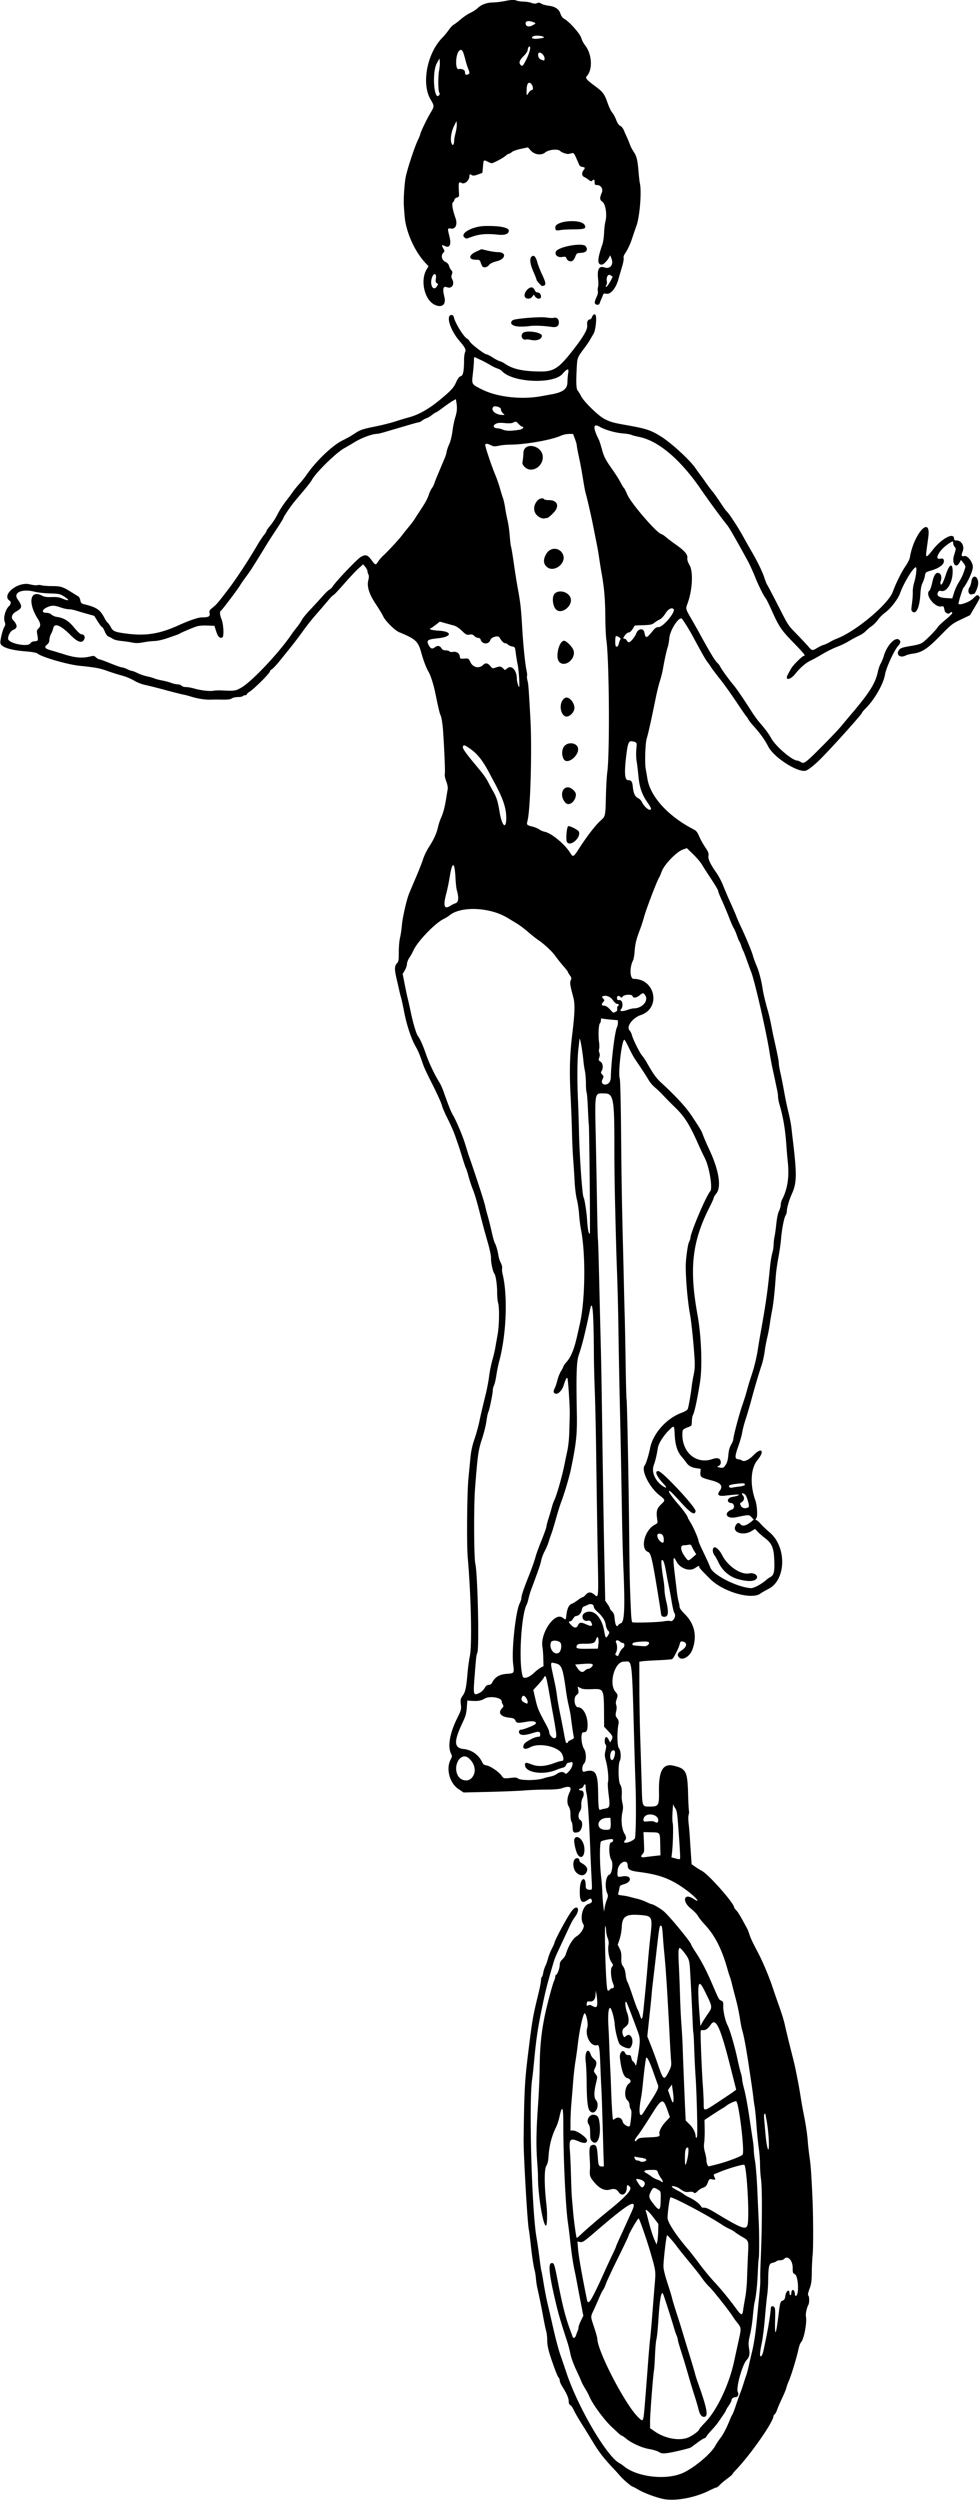 <?xml version="1.0"?>
<svg xmlns="http://www.w3.org/2000/svg" height="419.1" width="164.4" viewBox="0 0 164.4 419.1">
  <path d="M111.45 418.95c-1.127-.191-3.335-.992-4.308-1.562-.504-.296-.959-.538-1.01-.538-.184 0-1.565-1.17-2.052-1.74-.275-.322-.883-.99-1.35-1.485-1.416-1.501-2.283-2.627-3.233-4.2-.498-.825-1.372-2.243-1.943-3.15s-1.165-1.941-1.322-2.297c-.157-.355-.409-.712-.559-.793-.183-.097-.273-.316-.273-.66 0-.523-.323-1.26-1.081-2.467-.23-.367-.42-.809-.42-.983 0-.173-.08-.397-.18-.497s-.361-.67-.58-1.267c-1.097-3-1.337-3.914-1.343-5.1-.002-.433-.074-1.056-.16-1.386-.165-.628-.322-1.393-.572-2.775a126.688 126.688 0 00-.922-4.5c-.09-.371-.196-1.08-.237-1.575s-.133-1.103-.202-1.35c-.207-.731-.44-2.261-.685-4.5-.127-1.155-.26-2.201-.297-2.325-.218-.747-.912-12.668-.882-15.15.1-8.12.188-9.807.745-14.325.714-5.792.8-6.29 1.724-10.05.243-.99.442-2.016.442-2.279 0-.263.062-.516.137-.563.075-.046.185-.37.243-.721.058-.35.223-.873.366-1.162.143-.288.338-.845.434-1.237.096-.391.376-1.108.622-1.593.246-.485.448-.93.448-.989 0-.393 2.203-4.466 2.91-5.382.917-1.185 1.495-.372.624.876-.568.814-.576.828-1.553 2.925l-1.188 2.55c-.74 1.587-.732 1.565-1.214 3.225-.755 2.605-1.067 3.839-1.535 6.075-.853 4.086-1.081 5.618-1.504 10.125a62.96 62.96 0 01-.277 2.475c-.555 3.768-.06 21.813.725 26.408.162.945.401 2.588.532 3.651s.268 1.982.304 2.04.203.977.371 2.042c.169 1.064.476 2.644.683 3.51.207.866.543 2.317.746 3.225.536 2.403 1.054 4.374 1.418 5.4.175.495.612 1.777.97 2.85 1.957 5.866 6.767 14.063 8.924 15.206.214.113.49.294.615.402 2.16 1.879 7.098 2.496 9.951 1.244 1.887-.829 4.753-3.216 5.49-4.575.172-.318.545-.881.828-1.253.524-.687 1.068-1.728 1.605-3.074.165-.412.36-.822.433-.91.073-.088.333-.763.577-1.5.245-.737.578-1.678.74-2.09s.408-1.122.547-1.576c.138-.453.34-1.06.447-1.35.107-.288.313-1.065.458-1.725.145-.66.363-1.605.486-2.1.353-1.426.64-3.282.86-5.55l.387-3.975c.186-1.902.2-2.157.177-3.225-.007-.33.011-1.207.041-1.95.18-4.473.213-5.785.233-9.375.012-2.24-.05-4.433-.142-5.025-.09-.577-.165-1.662-.166-2.41-.002-.75-.1-2.032-.22-2.85-.119-.82-.29-2.536-.38-3.815-.091-1.278-.227-2.662-.303-3.075s-.181-1.155-.234-1.65-.195-1.54-.314-2.325c-.119-.783-.311-2.066-.426-2.85-.426-2.886-.855-5.195-1.116-6-.093-.288-.269-1.2-.39-2.025a34.613 34.613 0 00-.684-3.225c-.255-.948-.55-2.096-.656-2.55-.107-.453-.262-.993-.346-1.2a12.163 12.163 0 01-.34-1.05c-.976-3.536-2.122-5.802-3.896-7.706-.47-.505-.968-1.137-1.105-1.404-.137-.267-.686-.836-1.22-1.264-1.525-1.222-1.123-2.668.452-1.625 1.393.922.456-.24-1.15-1.427-2.554-1.888-4.467-2.622-7.999-3.071-1.48-.188-1.876-.412-1.876-1.06 0-1.274-1.584-.533-1.688.79-.09 1.142-.062 1.177.786 1.02 1.56-.29 1.746.922.205 1.334-.538.144-.63.23-.696.652a6.436 6.436 0 01-.178.802c-.093.286-.031.323.67.407.425.05.987.155 1.25.234.261.078.813.22 1.226.314.412.094 1.1.336 1.528.538.428.202.823.367.878.367.296 0 1.678.827 2.193 1.313 1.195 1.126 4.476 5.144 4.476 5.481 0 .067.362.675.805 1.35.967 1.478 1.775 3.04 2.769 5.355 1.069 2.491 1.074 2.502 1.47 2.682.32.146.358.253.336.954-.026.806.334 2.416.695 3.115.435.842 1.213 3.505 1.73 5.924.176.825.416 1.8.532 2.165.117.365.213.835.213 1.044 0 .208.164.99.365 1.735.2.746.574 2.774.83 4.506.255 1.733.53 3.563.61 4.068.08.504.146 1.213.148 1.575.002.362.1 1.213.22 1.891.12.678.288 2.838.374 4.8.085 1.962.192 4.343.237 5.291.093 1.943.091 5.988-.003 6.14-.034.054-.103 1.075-.153 2.267-.094 2.23-.277 3.965-.53 5.018-.08.33-.216 1.407-.302 2.394-.086.986-.3 2.398-.476 3.137-.27 1.138-.296 1.484-.166 2.257.165.982.068 1.455-.403 1.962-.746.803-1.818 4.707-1.475 5.369.21.401.006.856-.382.856-.377 0-.695.259-.695.566 0 .113-.202.5-.45.86s-.45.699-.45.755c0 .055-.19.38-.424.723l-.834 1.221c-.225.33-.736.946-1.135 1.369-.399.422-.802.912-.896 1.087-.094.176-.257.32-.36.32s-.619.32-1.142.712a39.77 39.77 0 01-1.118.817c-.275.174-3.107.845-4.021.952-.71.084-.94.05-1.35-.199-.272-.165-.98-.38-1.574-.479-1.229-.203-2.965-.978-3.894-1.74-.345-.282-.68-.514-.747-.514-.065 0-.256-.129-.424-.287-.168-.158-.71-.66-1.206-1.117-1.308-1.205-3.303-3.922-3.83-5.218-.113-.277-.415-.84-.673-1.253-.257-.412-.559-.986-.67-1.275s-.524-1.206-.917-2.04c-.392-.832-.791-1.946-.887-2.474a18.556 18.556 0 00-.517-2.01c-1.136-3.483-1.456-4.57-1.924-6.526-1.12-4.687-1.336-6.638-.743-6.722.443-.064.484.062 1.148 3.497.689 3.56 1.23 5.668 1.964 7.65.184.495.377 1.024.43 1.175.132.384.444.235.6-.287.071-.24.19-.555.262-.698.073-.143.132-.395.132-.56 0-.163.182-.668.404-1.12l.404-.824-.418-2.143c-.23-1.178-.515-2.682-.635-3.342s-.277-1.47-.35-1.8c-.333-1.493-.558-3.02-.904-6.15a77.52 77.52 0 00-.287-2.25c-.374-2.542-.766-10.853-.76-16.088.005-3.375-.182-3.77-.683-1.443-.108.506-.362 1.248-.563 1.65-.71 1.42-1.131 3.085-1.241 4.909-.042.7-.163 1.192-.38 1.542-.348.564-.337 3.323.027 6.43.183 1.565.132 3.613-.089 3.569-.513-.103-1.355-5.375-1.325-8.295.003-.289-.058-1.402-.136-2.475-.193-2.655-.156-5.211.136-9.3.135-1.897.257-4.53.27-5.85.043-4.076.255-6.285.907-9.45.328-1.594 1.306-5.238 1.518-5.655.113-.223.205-.543.205-.712 0-.17.06-.308.134-.308.201 0 .616-1.139.616-1.69 0-.343.13-.608.442-.902.242-.23.486-.567.54-.75.43-1.446 1.184-2.713 1.854-3.12.76-.463 1.412-1.595 1.141-1.981-.664-.947-.145-3.135.812-3.421.603-.18.75-.435.49-.845-.086-.136-.266-.078-.682.218-.976.694-1.336.085-1.214-2.052.097-1.703.967-2.103.967-.444 0 .575.174.737.786.737.303 0 .308-.044.204-1.912a407.158 407.158 0 01-.239-5.363c-.17-4.43-.431-8.257-.61-8.925a4.79 4.79 0 01-.14-1.012c0-.567-.166-.633-.378-.15-.081.185-.3.359-.487.385-.4.057-.3.327.12.327.424 0 .55.682.233 1.27-.156.289-.242.738-.22 1.15.022.44-.054.804-.217 1.038-.354.506-.329 1.29.048 1.492.581.311.284 1.873-.388 2.042-.724.182-.885.036-.904-.817-.01-.437-.094-.872-.188-.965-.093-.093-.17-.593-.17-1.111 0-.67-.084-1.08-.293-1.424-.34-.56-.283-1.505.144-2.375.445-.907.006-1.141-1.276-.68-.404.146-1.26.22-2.625.226-1.113.005-2.779.071-3.7.148-.922.076-3.588.184-5.925.24l-4.25.101-.865-.577c-1.476-.982-2.122-3.382-1.325-4.915.271-.52.28-.625.092-.99-.613-1.185-.235-3.43.995-5.917.704-1.421.733-1.53.638-2.364-.09-.797-.062-.928.322-1.482.452-.652.58-1.26.81-3.89.076-.866.248-2.103.382-2.75.38-1.832.2-10.115-.36-16.525-.191-2.194-.114-10.913.118-13.238.093-.929.24-2.442.326-3.364.114-1.213.303-2.102.684-3.217.29-.847.65-2.135.803-2.861.281-1.347.507-2.317 1.13-4.846.192-.784.43-2.066.527-2.85a21.22 21.22 0 01.537-2.675c.197-.687.423-1.632.501-2.1s.253-1.457.388-2.2c.277-1.526.323-4.534.082-5.324-.088-.288-.16-1.069-.16-1.735 0-1.286-.235-2.879-.467-3.16-.246-.3-.588-1.865-.563-2.584.014-.433-.208-1.493-.588-2.797a136.81 136.81 0 01-1.082-3.975c-.687-2.732-1.017-3.863-1.421-4.875-.198-.495-.507-1.44-.686-2.1s-.373-1.267-.432-1.35c-.058-.082-.323-.859-.587-1.725-.468-1.534-.578-1.866-1.295-3.9-.19-.536-.714-1.717-1.166-2.625-.453-.907-.87-1.852-.929-2.1-.135-.573-.805-2.049-2.009-4.425-.522-1.031-1.041-2.145-1.153-2.475-.589-1.738-.835-2.332-1.32-3.184-.71-1.248-1.498-3.63-1.898-5.741-.18-.949-.415-2.029-.521-2.4-.106-.371-.266-1.012-.354-1.425s-.27-1.208-.403-1.767c-.36-1.517-.35-2.13.043-2.55.298-.317.331-.509.331-1.924 0-.864.094-1.94.208-2.39.114-.45.253-1.393.31-2.094.092-1.167.747-4.086 1.16-5.175.094-.247.605-1.462 1.136-2.7.532-1.237 1.103-2.689 1.269-3.225.166-.536.609-1.447.983-2.025.827-1.276 1.291-2.297 1.51-3.322.09-.425.328-1.142.528-1.594.378-.855.624-1.803.866-3.334.078-.495.18-1.121.228-1.391.056-.322-.028-.797-.244-1.376-.19-.505-.29-1.015-.234-1.19.082-.258-.071-4.042-.295-7.293-.078-1.137-.277-2.346-.425-2.586-.12-.192-.378-1.287-.843-3.567-.334-1.633-.8-3.091-1.21-3.788-.348-.59-.82-1.835-1.147-3.026-.555-2.021-.913-2.358-3.77-3.543-.72-.299-2.348-1.936-2.661-2.677-.108-.255-.643-1.138-1.19-1.963-1.178-1.775-1.56-2.992-1.286-4.084.113-.445.116-.739.01-.935a1.489 1.489 0 01-.158-.559c-.003-.15-.166-.469-.362-.709l-.358-.437-.75.662c-.414.364-1.503 1.523-2.422 2.575-.919 1.051-1.732 1.912-1.808 1.912-.076 0-.494.428-.929.95s-1.33 1.564-1.99 2.313a39.58 39.58 0 00-2.176 2.74c-.899 1.272-2.009 2.69-4.13 5.281-.455.555-.96 1.08-1.123 1.168-.163.087-.297.232-.297.323 0 .305-2.675 2.976-3.456 3.45-.244.15-.444.34-.444.423 0 .084-.13.152-.29.152s-.334.068-.385.15-.41.15-.8.15c-.39 0-.854.102-1.032.227-.233.164-.672.22-1.57.205a55.762 55.762 0 00-2.148.006c-.84.026-2.26-.217-3.3-.566a12.293 12.293 0 00-1.2-.3c-.412-.082-1.762-.425-3-.763s-2.705-.706-3.262-.82a6.818 6.818 0 01-1.95-.762 9.208 9.208 0 00-2.02-.836 31.958 31.958 0 01-2.401-.753c-1.31-.473-1.967-.596-4.7-.878-2.067-.213-6.385-1.474-7.06-2.06-.155-.136-.887-.265-2.01-.357-2.488-.203-3.984-.674-4.189-1.318-.113-.356.312-2.21.63-2.749.206-.348.214-.492.053-.98-.218-.658.18-2.02.738-2.524.317-.288.392-.745.146-.897-1.505-.93 1.28-3.263 3.316-2.777.61.145 1.205.213 1.322.15.116-.062.42-.053.674.02.254.072 1.07.133 1.812.135 1.456.004 1.743.099 3.376 1.121.454.284.915.57 1.024.634.11.064.247.351.305.638.09.437.19.54.627.646 2.102.506 2.71.918 3.427 2.323.162.32.406.672.542.785s.377.459.536.77c.334.656.719.807 2.69 1.056 3.202.405 5.524.026 8.703-1.423 1.68-.767 3.25-1.303 3.811-1.303 1.166 0 1.45-.143 1.35-.677-.082-.44-.029-.538.542-.993.615-.49.896-.821 2.618-3.08 1.39-1.824 3.302-4.737 4.908-7.475.338-.578.807-1.285 1.041-1.572.235-.287.426-.595.426-.684 0-.09.295-.508.656-.93s.9-1.263 1.199-1.867c.298-.603.912-1.57 1.364-2.147.452-.578.994-1.304 1.204-1.614.21-.31.708-.923 1.105-1.361.397-.439.949-1.13 1.226-1.536 1.518-2.22 4.239-4.834 5.921-5.687 1.152-.584 1.364-.705 2.25-1.283.842-.548 1.24-.679 3.43-1.12 1.06-.214 2.545-.59 3.3-.836a50.007 50.007 0 012.215-.667c1.65-.43 3.402-1.423 5.292-2.996 1.84-1.532 2.236-1.963 2.65-2.883.308-.682.518-.957.784-1.023.397-.1.554-.888.554-2.784 0-.48.077-1.04.17-1.245.194-.425.02-.77-.958-1.91-1.561-1.817-2.32-4.33-1.306-4.33.19 0 .322.14.388.412.253 1.044 1.733 3.392 2.267 3.597.109.042.283.239.388.438.221.423 2.469 2.144 2.806 2.15.127.001.6.241 1.05.533s.989.571 1.195.622c.206.05.565.224.796.386 1.349.943 3.11 1.328 6.12 1.34 1.989.006 2.898-.532 4.734-2.803 2.219-2.745 3.116-4.217 3.007-4.935-.083-.544.11-.99.427-.99.123 0 .285-.163.36-.36.176-.462.455-.635.613-.38.24.39.013 2.556-.328 3.129-.176.294-.452.768-.614 1.053-.161.284-.577.892-.923 1.35-1.152 1.525-1.196 1.632-1.277 3.082-.148 2.694-.107 3.774.155 4.072.135.153.39.566.567.918.473.942 2.923 3.323 3.948 3.837.99.497 1.436.622 3.565 1 3.432.608 4.14.839 5.87 1.913 1.715 1.065 4.835 3.922 5.771 5.285.199.29.546.77.772 1.07.227.3.682.934 1.012 1.41.33.475.806 1.108 1.058 1.405.253.297.859 1.148 1.348 1.89.49.743.945 1.391 1.014 1.44.35.252 1.859 2.535 2.817 4.26a168.662 168.662 0 001.35 2.4c.92 1.545 1.861 3.454 2.176 4.412.2.611.425 1.185.498 1.275.073.09.858 1.581 1.746 3.313 1.93 3.769 1.667 3.369 3.392 5.153.77.797 1.57 1.654 1.778 1.905.585.708.693.727 1.464.254.39-.24.9-.484 1.134-.542.234-.059.672-.259.975-.445a8.71 8.71 0 011.207-.59c3.204-1.224 8.645-5.775 9.394-7.858.496-1.38 1.494-3.392 2.131-4.297.352-.5.679-1.15.727-1.444.659-4.04 3.614-7.241 3.085-3.342-.097.719-.23 1.695-.293 2.17-.173 1.278-.036 1.272.99-.043 1.55-1.982 3.634-3.093 3.634-1.936 0 .219.104.29.424.29.845 0 1.379.995 1.009 1.88-.265.635-.187.874.242.738.55-.175 1.475.977 1.475 1.838 0 .683-.887 2.64-1.584 3.495-.147.18-.816 2.334-.816 2.628 0 .382 1.735-.189 2.356-.775.766-.724.828-.749 1.088-.436.202.243.204.239-.866 2.057l-.647 1.1-1.528.729c-1.456.694-1.62.822-3.478 2.725-2.142 2.193-3.056 2.792-4.575 2.996-.454.061-1.007.204-1.23.318-.97.497-1.698-.192-1.05-.993.216-.266.594-.387 1.88-.602 1.219-.203 1.73-.361 2.109-.65.665-.507 2.153-2.028 2.442-2.497.128-.207.726-.78 1.33-1.275s1.104-.985 1.11-1.088c.011-.231-.176-.242-.396-.023-.263.264-.785.005-.882-.437-.154-.707-.189-.756-.484-.678-1.13.295-2.887-1.958-2.061-2.643.12-.1.33-.698.466-1.331.279-1.285.605-1.763 1.098-1.606.393.124.548.685.35 1.256-.084.237-.097.518-.032.625.151.244.433-.29.893-1.69.577-1.758 1.139-1.953 1.122-.392-.019 1.805-.992 3.431-1.915 3.2-.29-.073-.415-.02-.553.237-.297.556.191.89 1.397.958l1.003.057.287-.927c.157-.51.494-1.263.749-1.673.563-.906.799-1.438 1.166-2.633.04-.131-.112-.458-.338-.727l-.412-.49-.204.39c-.637 1.215-1.39.188-.924-1.26.315-.978.32-1.057.082-1.32-.139-.153-.253-.426-.253-.605 0-.407-.03-.405-.715.033-1.554.993-2.57 2.765-1.469 2.558.371-.07.515-.033.584.147.26.677-.557 1.378-2.153 1.849-.854.252-.886.28-.983.861a4.95 4.95 0 01-.394 1.183c-.193.38-.319 1.002-.364 1.8-.128 2.26-.674 3.517-1.321 3.044-.23-.169-.24-.312-.095-1.382.09-.656.15-1.531.135-1.944-.015-.412.09-1.12.233-1.575.321-1.011.489-2.55.278-2.55-.433 0-2.054 2.672-2.654 4.376-.336.952-1.593 2.575-2.498 3.225-.409.294-.946.828-1.193 1.188-.247.359-.734.85-1.083 1.091-.348.241-.802.624-1.008.85-.206.226-.712.564-1.125.75s-1.15.583-1.64.88c-.49.297-1.233.67-1.65.828-1.056.4-1.946.838-3.085 1.519-.536.32-1.267.72-1.624.888-.894.42-1.79 1.182-2.648 2.252-.894 1.115-1.848 1.179-1.241.083l.517-.937c.324-.588 1.89-2.143 2.158-2.143.335 0 .026-.392-1.714-2.178-2.074-2.129-2.464-2.7-3.645-5.346-.455-1.018-.913-1.952-1.018-2.076-.364-.426-1.236-2.179-1.865-3.75-.348-.866-.882-2.031-1.188-2.59-2.126-3.875-3.13-5.612-3.474-6.018-.665-.783-3.11-4.112-4.358-5.936-3.403-4.972-7.105-8.13-10.304-8.791-.64-.133-1.278-.301-1.416-.375-.139-.074-.747-.177-1.353-.229-1.381-.117-2.964-.574-3.997-1.152-1.041-.584-1.075.21-.09 2.16.109.217.338.916.509 1.554.363 1.355.596 1.81 1.81 3.527.494.702 1.098 1.659 1.342 2.127.243.468.5.887.57.93.07.044.323.539.56 1.1.63 1.485 5.102 6.644 5.76 6.644.077 0 .445.253.817.562s1.064.833 1.538 1.163c1.446 1.007 2.043 1.687 1.963 2.233-.05.334.062.699.391 1.283.624 1.105.443 4.227-.37 6.4-.33.882-.332.87.67 2.59.413.712 1.102 1.935 1.53 2.719 1.639 2.997 2.446 4.318 2.834 4.64.14.117.361.418.491.668.272.526 1.443 2.142 2.188 3.017.514.605 1.67 2.297 3.01 4.404.4.63.974 1.432 1.275 1.781 1.166 1.356 1.496 1.8 2.086 2.815.8 1.374 3.507 3.675 4.325 3.675.122 0 .388.109.59.242.57.372.738.24 4.257-3.317 1.06-1.073 2.223-2.312 2.583-2.755.36-.442 1.01-1.218 1.443-1.725 3.185-3.724 4.236-5.374 4.64-7.282.112-.53.33-1.17.486-1.425.156-.255.385-.81.509-1.232.55-1.872 1.985-3.364 2.623-2.726.276.275.219.514-.25 1.052-.636.727-1.968 3.647-2.14 4.687-.268 1.627-1.747 4.227-3.256 5.725-.343.341-.624.681-.624.755 0 .212-4.737 5.492-6.828 7.611-.949.961-1.856 1.713-2.453 2.03-1.156.616-5.462-2.067-6.461-4.025-.564-1.105-1.342-2.19-2.425-3.38-.38-.418-.774-.917-.874-1.11-.1-.191-.283-.461-.406-.6s-.898-1.263-1.72-2.5c-.823-1.238-2.034-2.925-2.693-3.75-.659-.825-1.314-1.695-1.456-1.932a8.794 8.794 0 00-.592-.841c-.3-.369-1-1.601-2.56-4.502a31.236 31.236 0 00-1.694-2.736c-.42-.603-2.011 1.746-2.152 3.178-.06.602-.17 1.26-.247 1.462-.175.459-.556 2.173-.81 3.646-.107.618-.34 1.563-.518 2.1-.178.536-.489 1.785-.69 2.775-.8 3.93-1.264 6.018-1.526 6.867-.246.794-.355 4.14-.167 5.133.062.33.19 1.064.282 1.631.49 2.995 3.473 6.267 7.715 8.462.485.252.67.478.966 1.184.202.48.653 1.296 1.003 1.813.524.775.622 1.028.555 1.437-.091.564.296 1.39 1.345 2.872.35.495.863 1.474 1.138 2.175.276.702.84 2.018 1.254 2.925.414.908.837 1.887.94 2.175.102.29.424 1.032.716 1.65.94 1.993 1.882 4.257 2.061 4.95.096.372.367 1.117.602 1.656.419.96.817 2.478 1.042 3.97.117.777.447 2.143.924 3.824.152.537.377 1.515.5 2.175s.284 1.47.358 1.8c.706 3.14.92 4.215.92 4.604 0 .25.128 1.005.283 1.676.155.671.43 2.064.61 3.095.182 1.032.505 2.584.72 3.45.213.867.438 2.014.497 2.55.06.537.18 1.583.269 2.325.666 5.618.637 6.986-.185 8.807-.44.973-.843 2.354-.843 2.884 0 .217-.094.545-.21.727-.267.423-.639 2.362-.769 4.007-.055.702-.256 2.085-.446 3.075-.19.99-.389 2.442-.441 3.225-.165 2.45-.392 4.535-.612 5.625a43.68 43.68 0 00-.377 2.25c-.09.66-.289 1.707-.442 2.325a24.422 24.422 0 00-.427 2.325c-.083.66-.32 1.707-.526 2.325-.492 1.473-1.147 3.691-1.748 5.925-.267.99-.676 2.374-.91 3.075-.233.702-.49 1.68-.57 2.175-.081.495-.363 1.508-.627 2.25-.647 1.823-.66 2.235-.07 2.301.247.028.525.113.616.188.367.304 1.18-.057 1.97-.874 1.372-1.42 1.937-.714.658.823-1.137 1.366-1.288 4.103-.37 6.705.32.905.427 2.735.178 3.036-.17.207-.168.257.017.319.12.04.458.342.75.67.292.327.97.969 1.506 1.425 2.832 2.411 2.733 7.887-.171 9.407-.63.33-1.238.676-1.35.768-1.42 1.17-6.283-.201-8.49-2.394-1.412-1.403-1.84-1.876-1.84-2.038 0-.232-.09-.204-.73.22-.93.615-2.488.042-3.098-1.138-.548-1.06-.604-.66-.283 2.032l.364 3.075c.073.62.204 1.361.29 1.65.087.288.158.677.158.866 0 .217.315.656.862 1.2 1.666 1.659 2.108 3.676 1.302 5.938-.416 1.167-1.662 1.927-2.228 1.36-.379-.378-.277-.764.293-1.116 1-.618 1.163-1.36.34-1.554-.375-.089-.42-.049-.573.52-.183.68-.991 2.255-1.236 2.41-.086.053-1.141.14-2.346.192-1.204.053-2.408.13-2.677.172l-.487.076.01 4.38c.006 2.41.074 6.271.152 8.581.077 2.31.182 5.72.232 7.575.104 3.863.063 3.75 1.35 3.75 1.504 0 1.593-.15 1.553-2.602-.055-3.402.675-4.673 2.442-4.252 2.131.507 2.34.918 2.445 4.83.036 1.32.1 2.547.14 2.726.042.18.018.484-.052.675-.072.195-.071.844.003 1.473.072.62.165 1.7.206 2.4.041.702.124 1.981.184 2.844l.11 1.568.6.422c.33.232.85.555 1.154.718 1.133.605 5.37 5.406 5.37 6.084 0 .068.168.297.372.51.313.327.713 1 1.83 3.08.09.164.247.57.351.9.21.665.553 1.397 1.443 3.074.762 1.437 1.864 4.047 2.438 5.777.247.742.757 2.213 1.134 3.27.376 1.058.777 2.34.89 2.85.275 1.239.628 2.71 1.089 4.528.698 2.758.599 2.318 1.164 5.175.122.62.327 1.8.456 2.625s.336 2.007.462 2.625c.386 1.894.649 3.62.73 4.8.043.62.18 1.834.303 2.7.202 1.422.28 2.49.476 6.6.142 2.972.167 8.426.044 9.675-.073.743-.14 2.127-.15 3.075-.014 1.427-.079 1.892-.377 2.69-.246.656-.312 1.013-.207 1.117.19.19.2 1.205.018 1.558-.303.582-.498 1.537-.412 2.009.186 1.018-.323 3.698-.808 4.251-.144.165-.339.672-.433 1.125-.287 1.39-1.244 4.532-1.669 5.48-.15.333-.317.806-.373 1.05-.055.245-.389 1.053-.74 1.795-.353.743-.72 1.598-.818 1.9-.098.304-.275.633-.395.732-.12.099-.217.247-.217.328 0 .951-3.827 6.438-6.261 8.977-.35.365-.637.712-.638.771 0 .06-.39.391-.864.738s-1.037.821-1.25 1.055c-.214.233-.469.424-.567.424-.098 0-.632.229-1.186.508-2.33 1.172-5.524 1.784-7.534 1.442zm4.212-10.431c.76-.386 1.638-1.07 1.638-1.277 0-.072.456-.603 1.012-1.179 1.972-2.039 4.013-6.355 4.845-10.24.182-.852.523-2.416.759-3.476.461-2.08.458-2.115-.274-3.022-.2-.247-.544-.73-.765-1.074-.652-1.012-3.36-4.421-3.906-4.918-.277-.252-.769-.83-1.092-1.283-.63-.884-1.032-1.39-2.904-3.668-.66-.803-1.301-1.61-1.425-1.792-.366-.54-1.539-1.89-1.643-1.89-.123 0-.614 4.185-.61 5.2.002.505.233 1.473.661 2.775.362 1.1.708 2.236.77 2.525.06.289.396 1.402.744 2.475.348 1.072.773 2.422.945 3s.696 2.299 1.166 3.825c.47 1.526.921 3.045 1.004 3.375s.236.836.34 1.125c1.733 4.835 1.98 6.15 1.15 6.15-.41 0-.696-.418-.92-1.35-.109-.454-.418-1.5-.687-2.325s-.737-2.378-1.04-3.45a129.1 129.1 0 00-1.141-3.77c-.324-1-.589-1.927-.589-2.057 0-.13-.097-.46-.216-.73-.119-.271-.328-.898-.466-1.393-.249-.899-1.49-4.778-1.747-5.46-.292-.778-.579.604-.79 3.81-.147 2.23-.254 3.298-.384 3.825-.072.289-.17 1.47-.22 2.625-.05 1.155-.12 2.248-.16 2.43-.143.68-.665 7.368-.666 8.533v1.212l.816.563c1.814 1.25 4.339 1.644 5.795.906zm-7.46-5.844c.13-1.567.343-4.301.472-6.075s.306-3.833.392-4.575c.087-.742.247-2.531.357-3.975s.285-3.647.391-4.897c.21-2.474.221-2.387-.663-5.453-.617-2.136-1.876-5.767-2.017-5.814-.13-.043-1.684 2.626-1.684 2.893 0 .074-.802 1.758-1.782 3.74-.98 1.984-1.896 3.943-2.036 4.356-.14.412-.342.851-.45.975-.109.124-.412.731-.675 1.35s-.676 1.55-.918 2.07c-.54 1.16-.545.983.083 2.88.286.866.522 1.702.524 1.858.027 2.149 4.712 11.15 6.889 13.236.86.824.828.898 1.117-2.57zm19.87-8.595c.594-2.826.798-3.89.999-5.211.126-.83.229-1.652.229-1.83 0-.417.252-.566.546-.321.194.16.224.515.181 2.1-.083 3.028.13 2.817.545-.543.293-2.374.318-2.46.744-2.622.257-.097.362-.286.426-.76.121-.905.708-1.265.708-.434 0 .16.067.291.15.291s.15-.165.15-.366c0-.201.075-.413.167-.47.21-.13.428.204.43.661.002.204.078.325.182.29.549-.182.393-3.328-.179-3.614-.34-.17-.375-.275-.375-1.12 0-1.217-.879-2.114-1.425-1.456-.103.124-.401.225-.663.225-.263 0-.552.075-.643.166-.092.091-.392.212-.668.268-.58.118-.68.557-.714 3.091-.01.743-.083 1.789-.163 2.325-.08.536-.25 2.24-.377 3.787s-.363 3.436-.524 4.2c-.363 1.719-.392 2.478-.086 2.224.116-.097.278-.493.36-.88zm-3.39-6.942c.06-.447.215-1.365.344-2.039.13-.674.263-2.125.298-3.225s.107-2.914.162-4.033c.113-2.3.14-2.226-1.11-2.944a10.229 10.229 0 01-1.094-.724 4.17 4.17 0 00-.9-.524c-.279-.112-.878-.45-1.332-.751-2.346-1.557-8.37-4.738-8.578-4.53-.152.152-.47 2.387-.486 3.407-.011.757 1.433 2.963 3.523 5.382.293.34 1.112 1.394 1.818 2.343.706.949 1.788 2.265 2.404 2.925 1.207 1.293 2.603 2.994 3.788 4.615.866 1.184 1.017 1.196 1.164.098zm-25.53-1.675c.407-.668 1.335-2.57 2.176-4.463.385-.866.997-2.19 1.361-2.942.364-.751.661-1.416.661-1.477s.38-.932.843-1.934c.464-1.002.962-2.092 1.108-2.422.146-.33.442-.984.657-1.453 1.112-2.42-.237-1.675-6.116 3.382-1.88 1.616-2.11 1.77-2.52 1.688l-.453-.09.098 1.236c.097 1.226.698 4.636 1.52 8.625.096.47.317.42.665-.15zm11.265-11.443l.028-1.206-.88-1.157c-.812-1.068-1.445-1.542-1.195-.894.055.144.192.634.304 1.087.387 1.568.811 2.94 1.14 3.681l.33.744.122-.525c.068-.288.135-1.067.15-1.73zm-12.903.493c.686-.657 3.144-2.772 4.337-3.733 3.186-2.567 4.239-3.723 3.815-4.19-.355-.393-.515-.364-.515.093 0 1.111-.793 1.6-1.344.826-.397-.558-.745-.667-1.462-.46-.889.256-1.787-.163-2.685-1.254-.73-.886-.782-1.067-.68-2.345.016-.206-.015-1.053-.068-1.883-.105-1.619.032-2.017.694-2.017.428 0 .566.403.672 1.96.105 1.547.131 1.612.676 1.673.284.032.366-.024.348-.237-.013-.153-.064-1.706-.113-3.45-.185-6.516-.248-8.452-.317-9.62-.04-.66-.104-2.112-.145-3.226-.12-3.33-.207-3.926-.555-3.816-1.041.33-2.085-1.556-1.643-2.968.21-.672-.28-2.768-.536-2.29-.34.632-.838 3.084-1.097 5.4-.074.66-.24 1.84-.369 2.624-.128.784-.297 2.269-.374 3.3s-.209 2.651-.293 3.6a44.543 44.543 0 00-.157 3.188l-.002 1.462h.44c.663 0 2.335 1.19 2.335 1.66 0 .498-.503.551-1.43.152-1.411-.607-1.607-.382-1.437 1.65.054.649.135 2.515.18 4.146s.109 3.237.14 3.567c.031.33.128 1.444.216 2.475.123 1.455.478 4.046.59 4.313.037.088.148.003.779-.6zM99.3 358.95c-.245-.245-.3-.5-.3-1.397 0-.731-.073-1.193-.22-1.387-.536-.709.105-1.831.942-1.647.593.13.755.419.874 1.556.235 2.247-.436 3.735-1.296 2.875zm-.364-5.088c-.35-.386-.504-1.794-.522-4.737-.007-1.32-.079-2.905-.158-3.522-.208-1.607.408-2.497.834-1.207.09.275.344.63.562.79.462.335.507.776.154 1.515-.234.49-.23.529.098.972.338.457.339.469.094 1.481-.367 1.517-.376 2.506-.025 2.893.358.396.371 1.186.029 1.708-.306.467-.705.506-1.066.107zm26.535 18.662c.215-2.298-.248-9.486-.62-9.63-.275-.105-3.057.727-4.326 1.294a6.98 6.98 0 01-.578.225c-.193.062-.246.17-.173.35l.19.47c.067.166-.027.188-.45.109-.523-.098-.542-.085-.785.552-.2.524-.358.692-.801.851-.304.109-.701.357-.883.552-.354.378-.572.441-.717.207-.05-.08-.375-.112-.722-.07-.621.077-.823.007-1.631-.57-.201-.143-.598-.306-.883-.362-.73-.145-.411.212.683.766.458.232.868.48.912.551.044.072.499.332 1.01.58.91.441 1.812 1.153 1.938 1.53.035.106.25.175.482.156.277-.023.827.212 1.638.702 5.082 3.065 5.577 3.216 5.716 1.737zm-14.63-4.164c.009-.987-.003-1.023-.478-1.312-.68-.414-.815-.38-1.16.296-.425.833-.386 1.07.318 1.98 1.157 1.494 1.3 1.39 1.32-.964zm-2.732-2.072c.213-.42-.14-.8-.907-.972-.6-.134-.61-.055-.083.74.502.758.7.804.99.232zm2.817-1.098a4.264 4.264 0 01-.54-.966c-.161-.463-.186-.474-1.088-.472-1.234.003-1.522.188-.859.55.275.15.676.415.893.589.216.173.645.398.954.498.308.1.6.247.648.324.048.078.15.103.227.055.077-.048-.028-.308-.235-.578zm9.266-2.348c1.7-.424 4.09-1.318 4.379-1.637.388-.429-.622-8.814-1.08-8.967-.183-.06-1.329.477-1.691.794a4.063 4.063 0 01-.6.401c-.206.112-.97.596-1.696 1.075l-1.32.872.03 1.523c.016.837-.022 1.867-.084 2.288-.081.548-.045 1.001.128 1.598.133.458.242 1.046.242 1.307 0 .446.222 1.054.385 1.054.04 0 .628-.138 1.307-.308zm-4.9-.848c.227-.967.273-1.994.088-1.994-.354 0-.48.446-.48 1.705 0 1.502.09 1.569.391.29zm-7.01.27c.342-.216.054-.44-.698-.543a10.78 10.78 0 01-.97-.168c-.218-.06-.24-.014-.132.275.077.207.255.349.44.351.172.003.361.054.42.113.148.148.688.132.94-.028zm20.664-3.901c-.053-.876-.198-2.121-.321-2.766a33.418 33.418 0 01-.225-1.244c0-.039-.062-.032-.14.016-.076.047-.116.338-.087.646.028.308.127 1.438.22 2.51.276 3.197.739 3.897.553.838zm-22.02.294c.211-.248.494-.303 1.844-.355 1.734-.068 1.985-.141 1.859-.54-.132-.416.328-1.329 1.069-2.12l.68-.729-.248-.719c-.915-2.65-1-2.634-3.005.565-.907 1.45-1.87 2.9-2.137 3.222-.445.535-.623.969-.4.969.05 0 .201-.132.338-.293zm10.005-4.395c-.052-2.248-.157-4.93-.233-5.962a142.564 142.564 0 01-.23-4.645c-.05-1.524-.117-2.814-.15-2.866-.032-.053-.094-1.034-.136-2.18a482.863 482.863 0 00-.453-8.81c-.076-1.256-.249-1.657-1.216-2.814-.724-.867-.783-.606-.62 2.715.06 1.196.145 3.457.191 5.025.046 1.567.15 3.694.232 4.725.082 1.031.177 2.752.21 3.825.064 2.033.331 8.652.44 10.898l.063 1.298.675.674c.6.6.993 1.397.996 2.018 0 .103.074.187.163.187.116 0 .136-1.187.068-4.087zm-11.068.816c.1-.95.085-1.308-.061-1.5-.106-.14-.194-.46-.197-.714a1.15 1.15 0 00-.38-.814c-.589-.553-.386-2.339.318-2.8.43-.282.261-.743-.326-.89-.566-.143-.962-1.224-1.22-3.33-.12-.981.53-1.624.875-.867.119.26.275.356.55.338.324-.022.4.054.494.495.06.286.187.547.282.578.094.032.245.236.334.454.15.364.18.304.364-.728.537-3.004.549-3.517.112-4.693-1.613-4.347-1.896-5.057-2.018-5.057-.19 0-.047 1.23.216 1.856.134.32.244.876.244 1.237 0 .643-.074.768-.814 1.375-.273.224-.308.817-.074 1.254.152.284.179.287.439.052.9-.814 1.557 1.087.69 1.992-.204.212-1.386-.214-1.723-.62-.297-.358-.779-2.286-.848-3.396-.054-.853-.472-2.417-.71-2.655-.313-.313-.465 1.013-.345 3.011.05.836.122 2.464.16 3.619.039 1.155.104 2.707.146 3.45.042.742.111 2.396.154 3.675.09 2.665.241 4.95.327 4.95.032 0 .217-.104.41-.23.483-.317 1.076-.046 1.194.545.085.427.931.97 1.173.753.057-.051.162-.654.234-1.34zm2.062-.91c.165-.266.679-1.071 1.142-1.789 1.254-1.943 1.475-2.431 1.301-2.879-.08-.206-.415-1.142-.745-2.08-.61-1.736-1.08-2.695-1.213-2.47-.091.155-.348 2.135-.562 4.325-.089.908-.221 1.954-.295 2.325-.475 2.404-.295 3.648.372 2.569zm12.694-1.888c1.186-.78 2.32-1.546 2.519-1.7l.363-.28-.947-3.737c-1.713-6.764-2.466-8.405-3.302-7.19-.518.753-.905 1.016-1.395.948-.305-.042-.331.015-.324.704.016 1.72.226 6.587.362 8.4.08 1.073.149 2.473.151 3.113.006 1.478-.075 1.486 2.573-.258zm-7.727-1.583l-.18-1.256-.328.462-.33.462.283.805c.506 1.443.496 1.425.624 1.08.06-.164.03-.863-.069-1.553zm-.675-3.479c.39-.775.432-.981.359-1.809-.046-.514-.15-2.284-.234-3.934-.154-3.082-.426-7.877-.513-9.075-.027-.371-.09-1.283-.14-2.025-.05-.743-.161-2.059-.248-2.925a93.948 93.948 0 01-.233-2.775c-.091-1.443-.17-1.875-.344-1.875-.225 0-.283.328-.683 3.85a1192.94 1192.94 0 01-.623 5.375c-.128 1.072-.232 2.051-.231 2.175 0 .124-.165 1.785-.37 3.692l-.37 3.467.589 1.483c.324.816.805 2.115 1.069 2.887 1.061 3.102 1.13 3.155 1.972 1.49zm6.485-9.556c.859-1.242.87-1.15-.47-3.869-1.157-2.35-1.307-1.543-.837 4.516l.103 1.333.239-.465c.131-.256.565-.938.965-1.515zm-10.724-1.062l.325-3.3c.085-.866.253-2.756.373-4.2s.304-3.368.408-4.275c.41-3.553.37-3.643-1.695-3.802-2.415-.187-3.017.224-3.092 2.11a8.386 8.386 0 01-.356 1.943l-.314.934.32.64c.24.483.312.875.289 1.595-.026.78.03 1.037.3 1.403.215.29.36.759.415 1.337.046.49.174 1.034.284 1.21.11.176.512 1.255.894 2.398.382 1.143.75 2.147.818 2.23.069.084.242.51.384.95.345 1.057.444.877.647-1.173zm-7.786-.938a8.887 8.887 0 00-.133-1.387l-.124-.6-.018.604c-.024.854-.374 1.303-.97 1.243-.42-.042-.477 0-.52.377-.043.37-.014.405.227.276.194-.104.387-.087.649.058.731.405.898.298.889-.57zm2.108-2.137c.103-.124.276-.225.385-.225.333 0 .385-.263.158-.805-.372-.892-.473-2.458-.179-2.783.236-.26.229-.31-.111-.81-.401-.592-.632-2.004-.468-2.874.064-.343.014-.737-.143-1.13-.133-.332-.247-.856-.252-1.164-.006-.307-.064-.694-.13-.859-.19-.48-.01 7.4.226 9.937.09.965.19 1.103.514.713zm-.5-15.05c.204-.505.225-.725.097-1.006-.502-1.103-.308-2.972.334-3.217.44-.167.672-1.907.326-2.455-.448-.712-.461-2.95-.017-2.95.248 0 .42-.409.222-.53-.168-.105-1.613.173-1.928.37-.257.16-.251 3.77.01 5.935.089.742.178 1.89.198 2.55.02.66.092 1.672.161 2.25l.125 1.05.105-.675c.058-.372.223-.966.367-1.322zm12.276-6.896c.072-.117-.04-2.076-.347-6.032-.126-1.627-.216-2.105-.457-2.431-.166-.224-.312-.528-.326-.676s-.068.407-.121 1.232c-.053.825-.041 1.702.027 1.95.123.448.049 3.508-.121 4.969l-.09.769.577.153c.763.202.774.202.858.066zm-4.255-.455l.975-.106-.039-1.792c-.046-2.134.034-2.026-1.546-2.07l-1.265-.034.034.75c.12 2.59.12 2.589-.146 2.883-.45.497-.335.67.375.568.35-.051 1.076-.14 1.612-.199zm-3.89-2.511c.213-.108.462-.288.555-.399.189-.227.26-5.311.125-9.042a818.095 818.095 0 01-.163-5.175c-.474-16.901-.304-15.45-1.809-15.45-1.534 0-2.556 3.705-1.394 5.057.407.473.428.6.205 1.23-.155.44-.177.73-.075.999.094.246.09.622-.012 1.074-.139.62-.12.745.166 1.132.253.343.3.553.22.984-.262 1.431-.217 3.665.082 4.046.321.408.4 1.64.138 2.131-.292.545-.248 3.47.059 3.93.26.39.341 1.01.26 1.992-.02.247.04.764.132 1.149.127.523.125.9-.006 1.5-.282 1.29-.116 2.91.376 3.662.272.416.298.837.064 1.07-.481.482.208.552 1.078.11zm-3.528-2.216c.048-.192.066-.648.04-1.012l-.047-.663-.629.027c-1.716.075-1.879 1.998-.169 1.998.626 0 .728-.045.805-.35zm8.018-1.272c0-1.027-2.042-1.345-2.41-.375-.213.559-.046.683.767.57.426-.058.836-.034.996.06.457.265.647.19.647-.255zm-8.884-1.943c.75-.105.82-.392.567-2.326-.123-.934-.175-1.88-.116-2.101.152-.568-.021-2.408-.335-3.552-.23-.839-.24-1.073-.076-1.757.15-.621.15-.836.006-1.01-.222-.267-.157-1.169.091-1.25.099-.032.292.16.43.428l.252.486.202-.364c.31-.56.266-.695-.5-1.514l-.712-.762-.015-2.194c-.028-4.17-.034-4.182-1.993-4.106-1.168.045-1.594.005-1.963-.186l-.471-.244.103.55c.09.481.053.59-.309.877-.547.436-.328 2.04.279 2.04.835 0 1.594 1.388 1.594 2.917 0 1.003-.158 1.282-.726 1.282-.467 0-.371 1.971.135 2.79.413.67.403 2.048-.018 2.469-.378.378-.37 1.46.009 1.352 1.893-.54 2.31.052 2.364 3.352.047 2.841.095 3.16.454 3.003.141-.061.478-.142.748-.18zm-22.45-5.093c.889-.917.674-2.407-.486-3.38-1.265-1.061-2.674 1.176-1.817 2.886.452.901 1.658 1.16 2.303.494zm12.063.03c.333-.108.873-.247 1.2-.308.328-.061.764-.233.97-.38.573-.412 1.118-.496 1.398-.216.22.22.284.194.768-.326.577-.622.788-1.672.297-1.483-.13.05-.334.09-.453.09s-.28.167-.358.371a.774.774 0 01-.558.463c-.23.05-.735.221-1.122.38-2.233.913-5.221.43-5.221-.844 0-.45.144-.457 1.2-.056 1.007.383 2.23.3 3.698-.252.527-.199 1.092-.361 1.255-.361.356 0 .389-.39.092-1.1-.54-1.29-3.843-2.028-5.368-1.199-.898.49-1.393.266-1.054-.477.191-.42 1.793-1.274 2.39-1.274.26 0 .337-.086.337-.38 0-.532-.247-.573-1.338-.224-1.127.36-1.856.388-2.11.08-.25-.3-.084-.676.298-.676.334 0 2.083-.69 2.318-.915.405-.387-.294-.603-1.355-.42-1.602.275-1.754.261-1.97-.183-.164-.339-.317-.408-1.1-.496-1.381-.156-1.863-.798-1.161-1.546.28-.297.303-.4.15-.645-.1-.16-.182-.391-.182-.513 0-.656-2.003-.99-2.875-.479-.645.378-1.171.455-2.45.356l-.45-.034-.09 1.2c-.072.965-.202 1.435-.662 2.4-1.559 3.269-1.521 4.362.155 4.528 1.328.13 2.527.991 3.092 2.222.158.343.332.467.731.525.608.087 2.089 1.087 2.495 1.685.361.533.403.543 1.554.405.739-.089 1.03-.069 1.2.084.418.376 3.12.374 4.28-.003zm11.925-3.688c.193-.715.101-1.077-.254-1.008-.522.101-.642 1.624-.128 1.624.126 0 .285-.256.382-.616zm-7.804-2.392c0-.087.237-.257.527-.378.43-.18.513-.282.45-.555-.094-.4-.349-2.138-.468-3.184-.046-.413-.212-1.29-.367-1.95a29.84 29.84 0 01-.436-2.325c-.555-4.074-.744-4.578-1.805-4.817-.922-.207-.906-.4-.23 2.717.303 1.396.365 1.748.52 2.925.077.577.306 1.86.51 2.85s.487 2.44.63 3.225c.144.783.29 1.475.324 1.537.094.169.345.136.345-.045zm-1.95-1.098c0-.445-.175-1.568-.598-3.844-.069-.372-.267-1.485-.44-2.475-.668-3.803-.73-3.997-1.069-3.363-.094.177-.527.708-.961 1.18l-.79.859.362 1.562c.354 1.526.534 1.959 1.713 4.112.316.577.577 1.151.58 1.275.019.944 1.203 1.628 1.203.694zm-4.8-5.59c0-.56-.632-1.319-.85-1.02-.312.426-.238.786.213 1.03.534.29.637.288.637-.01zm-7.96-1.624c.233-.12.565-.458.737-.75.226-.383.417-.53.69-.53.257 0 .443-.13.59-.413.484-.93 1.22-1.357 2.494-1.446 1.203-.083 1.204-.085 1.015-1.622-.29-2.35.412-8.847 1.1-10.2.157-.307.284-.732.284-.946 0-.355.442-1.653 1.224-3.598.496-1.233.997-2.659 1.174-3.345.092-.354.535-1.56.985-2.68.45-1.121.817-2.156.817-2.3 0-.144.159-.76.353-1.369.194-.608.441-1.444.548-1.856s.295-.949.416-1.192c.392-.784 1.271-3.849 1.68-5.858.152-.743.39-1.89.532-2.55s.276-2.019.301-3.019.061-2.316.08-2.925c.036-1.188-.28-6.001-.402-6.124-.12-.119-.344.313-.588 1.13-.275.927-.946 1.638-1.406 1.492-.365-.116-.396-.383-.109-.95.113-.222.309-.816.435-1.32.126-.504.405-1.194.62-1.535.214-.34.39-.687.39-.77 0-.085.227-.407.503-.716.764-.854 1.287-2.133 1.796-4.388l.465-2.064c.905-4.03.984-11.738.164-15.862-.115-.577-.252-1.69-.305-2.475-.053-.783-.22-1.897-.372-2.475-.152-.577-.318-1.893-.37-2.925s-.16-2.718-.242-3.75c-.082-1.03-.174-3.056-.205-4.5s-.138-4.243-.238-6.222c-.213-4.221-.137-6.86.302-10.479.414-3.408.453-4.896.156-6.014-.56-2.107-.611-2.454-.427-2.86.148-.323.125-.448-.151-.822-.18-.242-.326-.494-.326-.56 0-.066-.37-.544-.822-1.062a22.489 22.489 0 01-1.267-1.589c-.514-.748-1.838-1.993-2.84-2.67-.383-.26-1.18-.89-1.77-1.403-.592-.512-1.435-1.146-1.876-1.408-.44-.262-1.12-.673-1.51-.913-3.018-1.853-7.964-2.044-9.864-.38-.124.109-.542.358-.928.553-1.482.75-4.379 3.776-5.044 5.27-.155.349-.462.897-.68 1.218s-.4.788-.4 1.037c0 .25-.161.73-.36 1.069l-.36.615.356 1.798c.195.989.426 2.068.513 2.398s.32 1.379.519 2.331c.347 1.659.895 3.501 1.137 3.819.381.501.857 1.558 1.354 3.01.519 1.512 1.449 3.473 2.303 4.854.182.295.476.94.652 1.436.911 2.557 1.231 3.36 1.59 3.985.638 1.114 1.67 3.576 2.104 5.02.223.74.476 1.547.563 1.795 1.143 3.255 2.629 7.823 2.755 8.475.056.289.256 1.065.445 1.725.189.66.49 1.875.67 2.7s.414 1.635.518 1.8c.198.314.468 1.277.61 2.183.047.294.217.794.38 1.113.162.318.26.722.215.896s-.006.62.084.988c.881 3.608.63 10.117-.562 14.545a25.27 25.27 0 00-.49 2.4c-.102.7-.278 1.457-.39 1.68a2.202 2.202 0 00-.207.825c-.001.577-.56 3.293-.75 3.647-.084.158-.227.847-.317 1.53s-.43 2.047-.756 3.03c-.608 1.832-.723 2.655-1.16 8.338-.219 2.856-.184 11.527.05 12.514.392 1.646.677 14.082.343 14.936-.18.46-.198.616-.462 3.975-.252 3.212-.22 3.306.943 2.705zm8.939-3.22c.42-.398.97-.83 1.221-.96l.458-.236-.036-1.32c-.02-.725-.081-1.555-.137-1.844-.443-2.307 2.031-5.96 3.368-4.972.57.422.541.446.654-.516.12-1.025.429-1.656.879-1.798.186-.06.636-.334.998-.611.363-.277.736-.503.83-.503.093 0 .347-.203.565-.451.425-.485.886-.453 1.499.1.564.511.601.19.512-4.428-.086-4.442-.17-9.905-.32-20.646-.044-3.135-.14-7.253-.213-9.15s-.14-4.527-.148-5.844c-.043-7.594-.233-9.804-.662-7.731-.436 2.11-.533 2.546-1 4.5-.247 1.03-.625 2.347-.84 2.925-.41 1.1-.487 3.177-.362 9.75.07 3.69-.076 5.084-.99 9.525-.262 1.27-1.11 4.123-1.628 5.475-.19.495-.59 1.777-.89 2.85s-.638 2.186-.753 2.475c-.115.288-.32.896-.458 1.35s-.437 1.162-.667 1.575-.497 1.12-.592 1.575c-.153.724-.4 1.442-1.68 4.875-.154.412-.35 1.079-.438 1.481-.087.402-.227.86-.311 1.017-.941 1.758-1.387 9.816-.668 12.066.145.454 1.048.19 1.809-.53zm8.621-.46c.165-.165.425-.3.577-.3s.4-.137.551-.304c.461-.51.122-.634-1.402-.515l-1.358.106.244.394c.54.872.951 1.055 1.388.619zm5.796-2.951c.126-.303.393-.68.592-.836.37-.292.292-.863-.119-.863-.094 0-.291-.11-.44-.243-.37-.336-.798-.167-.585.23.213.4.197 1.301-.031 1.67-.155.249-.148.327.037.445.31.197.289.212.546-.403zM93.8 277.01c.303-.242.453-1.061.278-1.521-.19-.497-1.48-.638-1.65-.18-.393 1.064.61 2.31 1.372 1.701zm6.586-1.387c.123-1.027-.145-1.595-.389-.826-.2.63-.489.75-1.806.75-1.047 0-1.281.045-1.394.263-.272.53-.067.597 1.743.58l1.757-.017.09-.75zm8.3.14c.524-.524.08-.684-1.488-.538-.817.076-1.059.154-1.096.352-.05.26-.084.253 1.947.393.22.015.507-.078.637-.208zm-6.643-1.7c.232-.408.23-.448-.05-.726-.161-.163-.331-.592-.377-.955-.092-.73-.557-1.452-1.423-2.208-.314-.275-.571-.627-.571-.783 0-.445-.5-.632-1.002-.375a5.13 5.13 0 01-.677.291c-.149.044-.297.298-.355.612-.101.538-.533.978-.962.98-.126 0-.344.203-.485.45-.14.247-.36.449-.487.449-.33 0-.29.148.17.63.497.517.901.537 1.121.053.249-.545.528-.578 1.427-.166.886.405 1.148.283.798-.371-.138-.257-.267-.31-.595-.244-.894.179-1.213-.994-.375-1.376 1.386-.632 2.752.72 3.16 3.124.202 1.197.301 1.287.683.616zm1.71-1.674c.054-.088.25-.217.436-.288.565-.215.669-2.672.389-9.228a405.513 405.513 0 01-.225-8.25c-.178-10.391-.24-13.543-.384-19.725-.081-3.506-.18-8.805-.22-11.775a464.27 464.27 0 00-.219-9.3c-.14-3.694-.21-6.174-.392-14.025a397.481 397.481 0 01-.074-7.77c.007-7.818-.164-8.73-1.63-8.73-1.765 0-1.655-.612-1.472 8.25.056 2.681.144 7.406.196 10.5.053 3.094.117 5.661.144 5.706.043.072.127 2.974.3 10.419.031 1.32.1 4.155.155 6.3.114 4.487.142 6.081.273 15.225.158 11.044.26 17.182.382 23.06l.116 5.585.397.573c.218.315.397.642.397.726s.16.303.355.487c.268.252.374.547.434 1.216.102 1.122.347 1.52.641 1.043zm7.585-.596c.463-.084.953-.11 1.09-.057.517.199 1.08-.899.696-1.36-.096-.116-.3-.974-.452-1.907a54.039 54.039 0 00-.451-2.446 59.6 59.6 0 01-.451-2.354c-.294-1.695-.53-2.349-.765-2.114-.134.134-.029 1.27.32 3.435.08.505.147 1.213.148 1.575 0 .362.135 1.219.3 1.905.465 1.94.334 2.667-.46 2.555-.31-.044-.38-.155-.454-.727-.048-.371-.27-1.789-.491-3.15-.972-5.957-1.174-6.805-1.667-6.994-1.38-.53-.537-3.763 1.196-4.581.31-.147.436-.304.405-.506-.271-1.756-.18-2.142.706-2.985.616-.585.598-.659-.35-1.398-1.747-1.365-3.169-4.238-2.497-5.048.21-.253.666-1.725.91-2.938.483-2.398 2.748-4.931 5.227-5.846.616-.227.996-.462 1.079-.665.14-.345.523-2.542.67-3.84.05-.453.199-1.324.329-1.936.17-.798.212-1.518.149-2.55-.157-2.555-.547-6.356-.78-7.588-.38-2.013-.714-5.79-.71-8.025.002-1.151.335-3.612.544-4.016.134-.258.243-.565.243-.681 0-.877 2.57-6.95 3.33-7.864.432-.52-.166-4.12-.927-5.577-.24-.46-.751-1.544-1.135-2.408-1.417-3.19-2.261-4.532-3.782-6.004a72.444 72.444 0 01-2.004-2.025c-.464-.495-1.126-1.13-1.471-1.413a5.124 5.124 0 01-1.018-1.2c-.35-.616-1.116-1.793-2.309-3.543-.227-.333-.69-1.194-1.028-1.913-.338-.718-.673-1.306-.744-1.306-.429 0-1.091 5.66-.763 6.522.08.213.175 4.027.217 8.815.071 8.004.14 12.198.313 18.863.041 1.608.109 4.443.15 6.3.041 1.856.106 4.42.145 5.7.039 1.278.11 4.89.157 8.025.047 3.135.117 5.835.154 6 .096.43.36 13.993.444 22.875.065 6.912.11 8.77.313 13.044.038.78.127 1.455.198 1.5.213.132 4.366.014 5.276-.15zm15.871-6.012c.46-.256 1.019-.636 1.24-.844.222-.207.558-.454.747-.549.565-.281.734-.803.71-2.19-.046-2.634-.323-3.399-1.582-4.362-.476-.365-1.044-.86-1.261-1.102l-.397-.438-.566.35c-1.414.873-3.304.262-2.714-.878.265-.513.545-.595.835-.245.339.408.983.248 1.824-.451l.399-.332-.372-.4c-.41-.443-.429-.443-2.573.004-1.666.348-2.224-.736-.675-1.311.477-.177.374-1.014-.13-1.062-.889-.085-.728-.911.203-1.044.385-.055.824-.176.975-.269.287-.176-.145-.163-2.29.073-1.08.118-1.344-.144-.837-.83.589-.795.178-1.328-1.324-1.717-1.842-.477-1.984-.575-1.924-1.332l.05-.623-.723-.104c-.82-.119-1.315-.398-1.707-.964-.149-.216-.495-.652-.768-.97-.713-.826-1.068-1.925-1.156-3.582-.093-1.735-.073-1.716-.919-.901-.95.915-1.808 2.27-1.922 3.032-.168 1.126-.402 2.116-.69 2.913-.403 1.118.245 2.604 1.507 3.459.665.45.766.299.203-.303-1.241-1.328-1.62-2.21-.948-2.21.66 0 6.377 6.144 6.265 6.734-.143.754-.792.356-2.529-1.55-1.612-1.77-1.939-2.065-1.939-1.757 0 .178.827 1.315 1.56 2.143.725.82 1.59 2.013 1.59 2.194 0 .07.198.438.44.82.479.755 1.36 2.759 1.36 3.093 0 .114.297.825.66 1.578.677 1.407 1.07 2.268 1.353 2.97.508 1.257 4.599 3.3 6.825 3.407.2.01.74-.193 1.2-.45zm-3.471-1.082c-1.384-.39-2.566-1.418-3.219-2.801-.214-.454-.515-.986-.668-1.183-.342-.438-.369-1.192-.047-1.316.313-.12.916.464 1.341 1.3.953 1.872 3.136 3.339 4.55 3.057.948-.189 1.7.516 1.085 1.015-.46.372-1.559.346-3.042-.072zm-7.542-3.628l.6-.515-.262-.417a7.916 7.916 0 01-.45-.84c-.16-.361-.25-.411-.619-.337a4.824 4.824 0 01-.771.086c-.676 0-.531.946.315 2.054.46.605.447.605 1.187-.03zm-4.858-2.66c.075-.852-.174-1.313-.71-1.313-.275 0-.357.081-.357.355 0 .653 1.013 1.563 1.067.957zm14.269-5.8c.163-.145-.342-1.857-.611-2.076-.388-.314-.723-.245-.423.087.357.395.306.881-.123 1.162-.352.231-.36.265-.148.675.218.42.911.501 1.305.151zm-1.637-3.404c.85-.1 1.158-.272.906-.505-.152-.14-2.319.117-2.509.297-.219.208.068.478.415.391.18-.045.714-.128 1.188-.183zm-2.203-3.699c.217-.33.35-.837.415-1.587.066-.777.205-1.291.467-1.739.205-.35.373-.774.373-.944 0-.472.974-4.145 1.502-5.665.258-.743.56-1.688.673-2.1.345-1.269.537-1.909.9-3 .462-1.39.821-2.882 1.048-4.35.101-.66.3-1.841.44-2.625.908-5.069 1.17-6.896 1.586-11.1.086-.866.256-1.906.378-2.311a6.166 6.166 0 00.23-1.425c.003-.38.073-.993.155-1.364.082-.371.218-1.35.301-2.175.09-.89.271-1.748.445-2.11.16-.335.292-.808.292-1.05s.098-.625.216-.852c.91-1.745 1.23-3.758.982-6.188a84.502 84.502 0 01-.21-2.325c-.193-3.088-.531-5.172-1.226-7.555-.117-.401-.212-.928-.212-1.17 0-.244-.07-.759-.155-1.146a98.808 98.808 0 01-.29-1.379c-.074-.371-.271-1.282-.437-2.025s-.412-2.059-.546-2.925c-.536-3.445-2.532-12.152-3.096-13.5-.086-.206-.395-1.05-.687-1.875s-.58-1.567-.64-1.65c-.06-.082-.195-.42-.3-.75-.103-.33-.248-.675-.32-.766-.072-.092-.267-.56-.432-1.042-.166-.482-.401-1.028-.523-1.214-.122-.186-.426-.865-.676-1.508-.5-1.287-.88-2.188-1.523-3.608-.234-.516-.425-1.036-.425-1.156 0-.12-.529-1.015-1.175-1.987-.646-.973-1.351-2.073-1.568-2.444-.216-.371-.87-1.136-1.452-1.7l-1.058-1.024-.711.263c-1.05.388-3.059 2.478-3.49 3.628-.175.47-.367.923-.427 1.006-.335.472-2.173 5.272-2.565 6.702a24.719 24.719 0 01-.59 1.85c-.704 1.84-.874 2.523-.984 3.952-.047.606-.15 1.223-.23 1.371-.64 1.198-.58 3.152.098 3.152 3.639 0 4.585 4.925 1.166 6.066-1.345.45-2.45 1.925-1.898 2.534.162.179.342.525.4.769.165.695 1.282 2.956 1.716 3.473.216.257.58.797.808 1.2 1.072 1.89 1.577 2.593 2.408 3.358 2.566 2.358 4.184 4.13 5.245 5.745 1.441 2.195 1.501 2.299 1.825 3.18.152.412.602 1.445 1.001 2.295 1.618 3.445 2.067 6.277 1.167 7.368-.24.292-.436.619-.436.727 0 .108-.3.784-.666 1.503-2.953 5.797-3.463 10.311-2.044 18.11.647 3.556.835 8.701.413 11.322-.469 2.908-.905 4.936-1.168 5.428-.102.19-.19.68-.197 1.091-.013.73-.027.753-.613.977-.935.357-.975.41-.975 1.26 0 3.051 2.38 4.994 5.016 4.095.955-.325 1.426-.126 1.431.606.001.191-.14.412-.335.52-.335.184-.334.186.113.276.598.12.694.076 1.07-.493zm-22.841-47.78c-.052-5.01-.116-9.145-.143-9.19-.028-.044-.098-1.227-.156-2.628s-.157-2.65-.22-2.773c-.062-.124-.114-.804-.116-1.512-.002-.708-.078-1.653-.17-2.1a16.451 16.451 0 01-.23-1.488c-.172-1.876-.614-4.375-.676-3.825l-.181 1.575c-.199 1.725-.23 5.203-.078 8.55.062 1.36.14 3.825.174 5.475.08 3.882.548 10.547.766 10.899.165.266.494 2.356.587 3.725.114 1.69.252 2.4.463 2.4.04 0 .03-4.098-.02-9.108zm3.34-16.34c.104-.141.194-.497.202-.79.067-2.777.679-7.74 1.035-8.406.083-.156.152-.482.152-.724v-.44l-1.22-.107c-.67-.059-1.311-.142-1.424-.186-.14-.053-.206.038-.206.282 0 .199-.074.435-.164.525-.22.22-.305 2.003-.15 3.121.069.495.075 1.035.014 1.2-.06.165-.043.447.039.626.1.22.095.478-.013.789-.145.416-.124.488.206.704.412.27.505 1.04.187 1.55-.15.239-.132.344.101.601.269.297.27.337.028.844-.393.825.652 1.18 1.214.411zm.983-11.763c.264-.12.342-.254.293-.507-.036-.19.008-.39.098-.446.26-.16.192-.383-.115-.383-.157 0-.461-.263-.693-.597-.423-.61-1.126-.901-1.672-.692-.225.087-.223.12.022.392.25.276.252.315.02.57-.357.397-.305.627.143.627.26 0 .575.195.938.58.3.319.56.589.577.6.017.01.192-.054.39-.144zm2.13-.366c.33-.119.755-.217.943-.218 1.439-.01 2.543-1.3 1.9-2.22-.297-.421-.394-.417-.94.043-.52.437-1.075.49-1.174.112-.091-.347-1.38-.274-1.652.093-.145.196-.219.207-.371.057-.306-.301-.58-.217-.58.178 0 .306.067.361.412.338.525-.036.7 1.064.249 1.562-.332.366.273.394 1.214.055zm-29.81-17.43c.219-.144.605-.33.857-.414.502-.167.575-.915.212-2.173-.083-.289-.182-1.166-.219-1.95-.137-2.896-.541-3.02-.976-.3a33.901 33.901 0 01-.567 2.761c-.573 2.15-.365 2.773.693 2.076zm21.629-9.675c1.27-1.972 2.669-3.784 3.506-4.543.878-.797.855-.695.943-4.194.039-1.568.138-3.323.22-3.9.444-3.119.336-18.972-.15-22.275-.08-.537-.155-2.19-.168-3.675-.028-3.12-.17-4.86-.593-7.275a105.9 105.9 0 01-.46-2.85 42.964 42.964 0 00-.372-2.175c-.118-.578-.38-1.894-.582-2.925-.343-1.752-.97-4.499-1.301-5.7-.08-.29-.243-1.133-.362-1.875-.307-1.91-.5-2.953-.832-4.5-.16-.743-.29-1.466-.289-1.607 0-.142-.139-.63-.31-1.088l-.31-.83-.702.003a3.882 3.882 0 00-1.33.288c-1.632.741-6.052 1.509-8.692 1.509-.474 0-1.242.078-1.706.174-.724.15-.917.139-1.345-.075-.557-.278-.846-.314-.967-.12-.09.148.996 3.415 1.704 5.12.256.62.597 1.598.756 2.176s.389 1.321.51 1.653c.12.332.287 1.074.372 1.65.084.576.266 1.52.404 2.097s.306 1.774.374 2.66c.068.886.16 1.671.206 1.745.045.073.224 1.104.396 2.29.384 2.647.512 3.45.809 5.08.383 2.107.504 3.235.679 6.3.164 2.893.499 6.131.75 7.256.071.32.097.666.056.771-.04.105-.006.451.076.77.152.589.185 1.01.484 6.278.295 5.193.012 15.395-.48 17.232-.181.68-.142.725.826.969.404.101.922.318 1.15.48.229.163.641.34.916.391 1.102.21 3.326 2.038 4.24 3.488.524.828.55.815 1.574-.772zm-2.095-1.024c-.214-.4-.032-2.533.225-2.632.249-.095 1.679.64 1.786.92.39 1.017-1.515 2.639-2.011 1.712zm-.21-6.525c-.97-.98-.726-2.62.389-2.62.535 0 1.327.713 1.327 1.195 0 1.111-1.106 2.027-1.715 1.418zm-.294-7.3c-.43-.673-.368-1.799.128-2.295.698-.697 2.067-.455 2.238.396.245 1.225-1.763 2.836-2.365 1.898zm.119-7.274c-.912-.624-.864-2.528.075-3.03.711-.381 1.825 1.08 1.522 1.998-.26.787-1.132 1.35-1.597 1.032zm-.95-9.135c-.609-.767-.022-3.321.798-3.48.407-.078 1.569 1.117 1.684 1.733.278 1.482-1.63 2.824-2.483 1.747zm-.588-8.837c-.468-.595-.585-1.943-.212-2.443.588-.792 2.173-.529 2.676.445.71 1.373-1.528 3.189-2.464 1.998zm-1.527-7.1c-.546-.546-.525-1.316.062-2.218.684-1.052 2.15-.976 2.695.14.75 1.535-1.558 3.276-2.757 2.078zm-.894-8.136c-1.269-.506-1.537-1.905-.564-2.944.327-.348.926-.451 1.09-.187.05.082.425.15.833.15 1.129 0 1.63.66 1.172 1.547-.244.473-1.281 1.453-1.538 1.453-.12 0-.308.03-.418.065s-.368-.001-.575-.084zm-2.727-8.536c-.4-.4-.442-.521-.352-1.012.057-.307.115-.915.129-1.35.063-1.956 3.24-1.268 3.248.703.007 1.675-1.941 2.743-3.025 1.66zm-3.107 58.662c-.031-1.589-.574-3.163-1.994-5.78a279.97 279.97 0 01-.758-1.424c-1.232-2.328-2.061-3.373-3.41-4.301-.838-.576-.985-.614-1.11-.287-.105.27.421 1.028 2.16 3.112 1.37 1.643 1.693 2.093 2.178 3.036.17.33.495.924.722 1.321.582 1.014.807 1.72 1.07 3.354.416 2.588 1.186 3.241 1.142.97zm24.283-1.407c0-.104-.224-.503-.497-.887-.998-1.404-1.425-2.597-1.603-4.475-.09-.95-.23-2.114-.313-2.59-.082-.474-.104-1.367-.048-1.984.108-1.197.13-1.155-.694-1.334-.572-.123-.747.304-1.003 2.443-.34 2.851-.247 4.063.311 4.067.556.004.711.224.8 1.137.108 1.088.37 1.633.907 1.891.227.108.506.4.62.646.426.92 1.52 1.701 1.52 1.086zm-72.075-19.8c2.299.098 2.355.09 3.341-.468 1.744-.989 6.29-5.796 8.389-8.871.225-.33.655-.904.956-1.275.301-.371.667-.911.813-1.2s.78-1.065 1.408-1.725a90.975 90.975 0 002.013-2.192c.48-.545 1.023-1.072 1.21-1.172.185-.1.435-.34.554-.534.502-.82 4.073-4.567 4.706-4.938.824-.483 1.154-.374 1.876.623.554.768.646.78 1.04.144.168-.272.562-.73.875-1.019.822-.758 2.651-2.733 3.142-3.395.232-.312.732-.938 1.112-1.392.38-.454.82-1.036.978-1.294.158-.258.483-.764.723-1.125 1.074-1.612 1.407-2.207 1.649-2.935.142-.428.38-.935.528-1.125s.321-.515.383-.721.31-.848.553-1.425.58-1.388.753-1.8.403-.953.511-1.2.235-.686.281-.975c.046-.289.245-.872.442-1.295.213-.457.431-1.341.537-2.175.098-.773.307-1.804.465-2.292.297-.92.348-1.575.193-2.51l-.09-.548-.546.311c-.3.17-1.022.67-1.606 1.11-.583.44-1.113.799-1.178.799-.065 0-.364.193-.665.43-.3.236-.715.482-.921.546-.207.063-.536.241-.733.395s-.43.279-.517.279c-.087 0-.736.17-1.442.377-2.093.615-3.171.932-4.288 1.262-.58.17-1.16.31-1.288.31-.806 0-2.585.648-3.774 1.373-.725.441-1.5.897-1.725 1.013-1.286.66-4.85 4.143-5.478 5.354-.124.24-.77 1.077-1.433 1.86-.665.785-1.394 1.654-1.622 1.933-.54.662-1.7 2.393-1.7 2.538 0 .107-.521.937-1.875 2.99-.33.5-.87 1.356-1.2 1.901a235.75 235.75 0 01-2.211 3.562 28.787 28.787 0 01-1.087 1.552c-.372.495-.783 1.092-.913 1.326-.315.568-3.072 4.21-3.236 4.274-.2.078-.152.729.097 1.325.378.904.48 3.019.151 3.145-.439.169-.735-.14-1.034-1.081l-.284-.89-1.247-.039c-.852-.026-1.452.037-1.892.2-.846.312-2.385.966-2.67 1.134-.261.155-.131.105-1.95.738-.855.298-1.754.505-2.25.518a15.26 15.26 0 00-1.911.223c-.832.153-1.273.161-1.875.036a20.79 20.79 0 00-1.837-.265c-.615-.06-1.205-.21-1.425-.365a3.097 3.097 0 00-.696-.364c-.198-.061-.436-.38-.629-.844-.17-.41-.373-.746-.451-.746-.078 0-.409-.426-.735-.946l-.593-.946-1.186-.33a62.292 62.292 0 01-1.881-.554c-.383-.123-.925-.224-1.206-.224s-.894-.135-1.363-.3c-1.026-.36-1.444-.374-2.173-.07-.955.4-1.093.97-.235.97.35 0 .672.112.878.306.18.168.589.342.91.385 1.171.16 1.957.648 2.91 1.81.534.65 1.017 1.099 1.182 1.099.457 0 .69.394.492.83-.34.745-1.086.525-2.281-.676-1.68-1.686-2.726-2.106-2.92-1.171-.057.27-.221.697-.365.948-.144.25-.268.689-.277.974-.01.376-.13.613-.436.862-.504.41-.294.667.776.952.331.088 1.33.39 2.22.67 1.747.552 3.009.653 4.248.341.611-.153.705-.14 1.014.15.187.176.437.32.556.321.118.001.957.305 1.864.675.907.37 1.77.674 1.92.674.148 0 .55.135.891.3s.712.3.823.3.52.16.91.357c.388.196 1.112.444 1.607.55s1.034.26 1.198.342c.165.082.738.233 1.275.335.537.101 1.247.29 1.577.419s.81.237 1.069.24c.258.004.553.108.656.232.104.126.431.225.74.225.306 0 .92.108 1.365.24 1.046.311 2.646.5 3.22.379.247-.052.855-.077 1.35-.055zm49.959-1.951c-.037-.764-.137-1.76-.221-2.213a37.833 37.833 0 01-.401-2.497c-.07-.566-.122-.63-.58-.717-.276-.051-.585-.193-.686-.315a.677.677 0 00-.454-.221c-.253 0-.597-.348-.98-.99-.21-.353-1.353-.033-1.496.417-.262.824-1.376.809-1.64-.023a.438.438 0 00-.438-.304c-.188 0-.47-.141-.626-.314-.223-.246-.397-.295-.81-.228-.474.077-.598.015-1.276-.642-.471-.455-.976-.786-1.351-.886-.33-.087-.995-.269-1.478-.403l-.877-.244-.675.526c-.372.29-.753.554-.848.588-.423.152.175.328 1.359.4 2.344.142 2.218 1.033-.181 1.278-1.742.178-1.951.344-1.496 1.189.31.576.576.655 1.037.306.427-.323.794-.27 1.072.155.18.276.378.375.745.375.274 0 .545.075.602.167.059.095.31.132.592.087.616-.1 1.087.21 1.15.76.045.392.081.409.756.362.706-.05.71-.047 1.034.62.425.873 1.428 1.095 2.096.462.45-.426.792-.366 1.283.226.3.361.357.375.836.202.697-.252.87-.236 1.246.117l.323.304.41-.323c.74-.582 1.588.39 1.588 1.82 0 .4.275 1.346.391 1.346.034 0 .031-.624-.006-1.387zm16.733-5.95c.055-.27.172-.563.26-.651.153-.153-.39-.562-.745-.562-.155 0-.182 1.55-.03 1.703.2.2.416-.006.515-.49zm-98.722-.004c.102-.191.348-.306.718-.337.61-.05.62-.081.404-1.325-.073-.419-.028-.586.22-.81.426-.386.393-.85-.12-1.658-1.681-2.651-1.28-4.89.695-3.868.437.226.808.282 1.66.25.822-.031 1.267.031 1.775.249 1.18.506 1.324.3.26-.372-.642-.404-.824-.442-2.333-.485-.9-.026-2.033-.15-2.516-.275-2.154-.558-3.717.115-2.91 1.252.82 1.157.79 1.474-.187 2.022-.768.43-.988 1.012-.56 1.481.76.834.765 1.317.017 1.627-.466.193-.87.885-.87 1.49 0 .773 3.371 1.454 3.744.757zm101.06-.723c.25-.31.499-.707.554-.88.272-.86 1.208-1.017 1.38-.233.149.684.196.777.397.777.106 0 .49-.37.852-.825.548-.687.737-.825 1.132-.825.769 0 2.935-2.606 2.515-3.026-.323-.323-.93.017-1.403.785-.27.44-.658.84-.934.967-.26.119-.662.37-.895.558-.36.29-.636.35-1.845.394l-1.422.052-.37.585c-.22.349-.485.585-.656.585-.159 0-.428.196-.599.436-.368.517-.382.614-.09.614.12 0 .292.135.38.3.235.439.493.37 1.004-.264zM87.19 72.033c.504-.082.838-.509.397-.509-.09 0-.357-.206-.592-.458-.404-.432-.451-.446-.848-.249-.307.153-.702.182-1.47.107-.769-.074-1.163-.046-1.472.108-.588.292-.48.705.198.76.289.022.66.104.824.18.634.295 1.425.31 2.963.06zm-2.872-2.817c-.185-.197-.315-.48-.289-.628.052-.292-1.015-.635-1.25-.401-.548.549.332 1.353 1.512 1.38l.364.007-.337-.358zm6.51-2.805c.412-.076 1.134-.206 1.604-.29 2.011-.356 2.741-.899 2.757-2.047.007-.481.063-1.162.126-1.512.156-.873-.11-.84-.963.124-1.564 1.766-8.397 1.447-10.136-.474-.138-.152-.495-.354-.795-.45s-.848-.362-1.22-.593c-.37-.232-1.08-.609-1.574-.838s-.95-.443-1.013-.474-.112.235-.111.592c0 .358-.079 1.338-.176 2.179-.213 1.838-.259 1.757 1.505 2.649 2.55 1.29 6.632 1.753 9.995 1.134zm5.89 247.53c-.609-.543-.73-1.96-.203-2.347.314-.23.687-.054.687.323 0 .11.148.28.33.377.706.379 1.065.837.965 1.235-.232.924-1.006 1.103-1.78.412zm.155-3.125c-.308-.52-.652-2.158-.524-2.492.355-.926 1.516.018 1.669 1.357.166 1.448-.544 2.152-1.145 1.135zm65.76-211.28c-.242-.242-.232-.735.021-1.102.113-.163.252-.616.31-1.008.177-1.208 1.14-.897 1.133.365-.004.556-.503 1.772-.727 1.772-.08 0-.237.035-.35.078-.112.044-.286-.004-.387-.105zM88.98 56.964c-.274-.064-.618-.086-.765-.047-.59.154-.957-.636-.506-1.088.52-.52 3.194-.137 3.194.457 0 .602-.9.92-1.923.678zm-1.897-2.222c-1.18-.06-1.685-.555-1.08-1.058.338-.28 4.623-.624 5.67-.456.5.08 1.035.107 1.189.058.49-.156.891.182.891.752 0 .652-.392.89-1.254.76-1.294-.194-2.9-.252-3.696-.133-.454.068-1.227.103-1.72.077zM72.86 51.056c-1.686-.853-2.39-4.114-1.277-5.916l.31-.499-.45-.476c-1.389-1.471-2.556-3.617-3.18-5.846-.309-1.1-.374-1.6-.523-4.005-.057-.933.103-3.39.293-4.5.205-1.195 1.45-5.019 2.033-6.247.241-.506.438-.99.438-1.072 0-.254 1.125-2.602 1.704-3.556.669-1.103.67-1.183.04-2.23-1.58-2.623-.63-7.727 1.928-10.358.36-.372.866-.981 1.123-1.354.256-.373.616-.756.798-.85.183-.094.717-.501 1.186-.905.47-.404 1.204-.896 1.63-1.094.427-.197.988-.564 1.247-.815.587-.57 1.553-.92 2.538-.92.415 0 1.353-.114 2.083-.254 1.078-.206 1.42-.22 1.823-.075.273.1.83.183 1.236.187.406.003 1 .1 1.32.213.43.154.67.166.931.047.273-.124.434-.105.723.084.205.134.752.289 1.217.343 1.094.13 1.743.567 1.99 1.344.13.407.35.694.676.884.88.513 2.62 2.482 2.818 3.193.1.356.381.897.625 1.203 1.165 1.462 1.328 4.039.326 5.146-.329.364-.15.585 1.388 1.73 1.311.975 1.55 1.3 2.081 2.83.23.66.57 1.37.76 1.576.188.206.487.755.665 1.22.216.567.444.9.691 1.013.203.092.472.42.597.73.126.309.356.832.512 1.162.155.33.378.871.495 1.203s.388.863.603 1.18c.535.789.69 1.392.852 3.317.076.907.177 1.813.225 2.012.33 1.37-.012 5.638-.574 7.172a67.582 67.582 0 00-.707 2.054c-.33 1.022-.728 1.865-1.261 2.673-.152.23-.23.523-.175.664.053.138-.068.797-.269 1.463-.2.667-.486 1.641-.634 2.166-.4 1.42-1.282 2.479-1.96 2.351-.405-.076-.522-.04-.592.175a9.457 9.457 0 01-.289.72c-.11.248-.238.573-.285.723-.107.351-.737.282-.807-.089-.028-.146.096-.57.276-.941.202-.419.292-.812.237-1.035-.05-.197-.037-.503.029-.68s.069-.773.008-1.325c-.181-1.637.157-2.274 1.042-1.966.989.345 1.622-.472 1.189-1.531l-.207-.506-.194.375c-.292.563-.932 1.2-1.206 1.2-.798 0-.77-.889.105-3.42.123-.353.247-1.212.276-1.906.029-.694.127-1.54.219-1.88.307-1.143.044-2.94-.486-3.318-.478-.34-.498-.622-.109-1.566.25-.606-.156-1.248-.795-1.255-.357-.004-.412-.065-.412-.455 0-.48-.128-.562-.42-.27-.14.14-.272.105-.592-.152a4.09 4.09 0 00-.75-.476c-.392-.168-.441-.678-.108-1.118.309-.408.277-.507-.177-.562-.219-.026-.445-.148-.503-.272s-.208-.461-.332-.75c-.573-1.33-.606-1.373-1.008-1.272l-.457.114c-.28.068-1.205-.245-1.417-.48-.371-.41-1.936-.263-2.539.238-.645.537-1.795.374-2.427-.345l-.455-.517-1.195.254c-.657.14-1.334.38-1.505.531-.17.152-.384.277-.474.277s-.323.137-.516.305c-.353.308-.98.677-1.903 1.12-.473.227-.538.224-1.116-.062-.753-.373-.737-.389-.844.843l-.087 1.006-.75.274c-.548.2-.82.232-1.01.119-.368-.219-.415-.199-.42.182-.007.658-.768 1.364-1.239 1.15-.608-.277-.615-.252-.508 1.804.023.437-.03.53-.347.607-.206.05-.4.22-.43.38a.842.842 0 01-.256.443c-.223.17-.031 1.297.449 2.638.37 1.032.011 1.867-.749 1.744-.61-.1-.62-.055-.27 1.337.356 1.418.018 2.022-.868 1.548-.427-.229-.478-.101-.173.43.252.44.252.472-.013.764-.42.465-.222 1.228.393 1.518.308.145.517.378.588.654.061.235.23.56.374.72.215.237.235.37.105.712-.12.317-.11.511.04.78.478.863-.035 1.684-.857 1.374-.659-.249-.785.232-.434 1.653.318 1.29-.469 1.87-1.694 1.25zm.42-3.04c.245-.374.245-.404.002-.54-.208-.117-.238-.27-.158-.803.14-.932-.412-.98-.687-.06-.362 1.206.277 2.268.843 1.404zm28.674-.165a7.39 7.39 0 00.52-.85l.312-.588-.353-.267c-.4-.303-.783.318-.626 1.016.04.178-.003.465-.095.637-.204.381-.045.415.242.052zM76.192 23.524c.005-.201.116-.788.245-1.303.13-.516.214-1.162.187-1.435l-.048-.497-.406.828c-.486.992-.67 2.284-.414 2.922.201.503.414.251.436-.516zm-2.46-7.667c.053-.086.033-.238-.044-.338-.2-.258-.215-2.729-.024-3.706.09-.453.14-1.095.113-1.425l-.05-.6-.45.825c-.873 1.602-.433 6.68.455 5.244zm15.444-.743c.313 0 .291-.64-.036-1.029-.406-.482-.755-.123-.788.811-.04 1.168-.017 1.224.3.705.162-.269.398-.488.523-.488zm-10.573-2.697c.198-.126.191-.23-.051-.86a14.009 14.009 0 01-.427-1.318c-.464-1.834-.635-2.109-1.078-1.74-.635.526-.725 3.228-.103 3.091.533-.116 1.06.134 1.06.504 0 .455.21.569.6.322zm9.662-2.398c.6-1.176.873-2.341.523-2.226-.116.038-.23.273-.256.521-.03.301-.268.672-.712 1.108-.669.656-.825 1.124-.487 1.462.297.297.377.223.932-.865zm3.088-.23c0-.415-.475-.975-.825-.975-.442 0-.285.968.187 1.155.606.24.638.23.638-.18zm-.172-3.46c.32-.281-1.33-.495-1.76-.228-.453.282 0 .482.858.378.467-.057.872-.124.9-.15zm-1.593-2.233c.314-.22.314-.221-.095-.376-.945-.36-1.497-.175-1.27.425.15.399.757.377 1.365-.049zm-1.534 45.668c-.313-.583.665-1.789 1.264-1.559.142.054.319.258.393.453s.258.355.408.355c.373 0 .634.29.634.705 0 .467-.64.472-.978.008l-.244-.338-.233.338c-.3.435-1.02.457-1.244.038zm2.384-2.267c-.24-.256-.435-.532-.435-.613s-.236-.685-.525-1.341c-.57-1.298-.675-2.219-.287-2.54.377-.314.684.003.958.993.136.49.496 1.413.8 2.05.606 1.267.679 1.687.317 1.826-.35.134-.355.131-.828-.375zM80.9 44.626a3.777 3.777 0 01-.273-.638c-.137-.408-.212-.45-.806-.45-1.283 0-1.234-.765.086-1.37l.863-.394 1.055.246c.58.136 1.337.246 1.683.245 1.491-.005 1.366 1.14-.167 1.529-.707.179-1.097.369-1.308.637-.32.407-.928.511-1.133.195zm14.554-.87a.805.805 0 01-.427-.448c-.092-.288-.174-.313-.755-.226-.723.108-1.236-.337-1.024-.89.31-.807 4.447-1.577 4.985-.928.47.567.158 1.071-.696 1.12-.77.044-.8.063-1.03.642-.275.685-.59.904-1.053.73zm-17.512-3.938c-.892-.653 1.269-1.88 3.4-1.931 2.426-.059 4.011.249 4.011.778 0 .566-.642.8-1.842.673-1.802-.192-3.031-.103-4.194.303-1.26.44-1.051.413-1.375.177zm15.323-1.24c-.062-.063-.112-.273-.112-.466 0-1.126 4.352-1.466 4.93-.385.313.584-.007.71-1.813.72-.93.005-1.962.062-2.292.127s-.65.066-.713.003z"/>
</svg>
